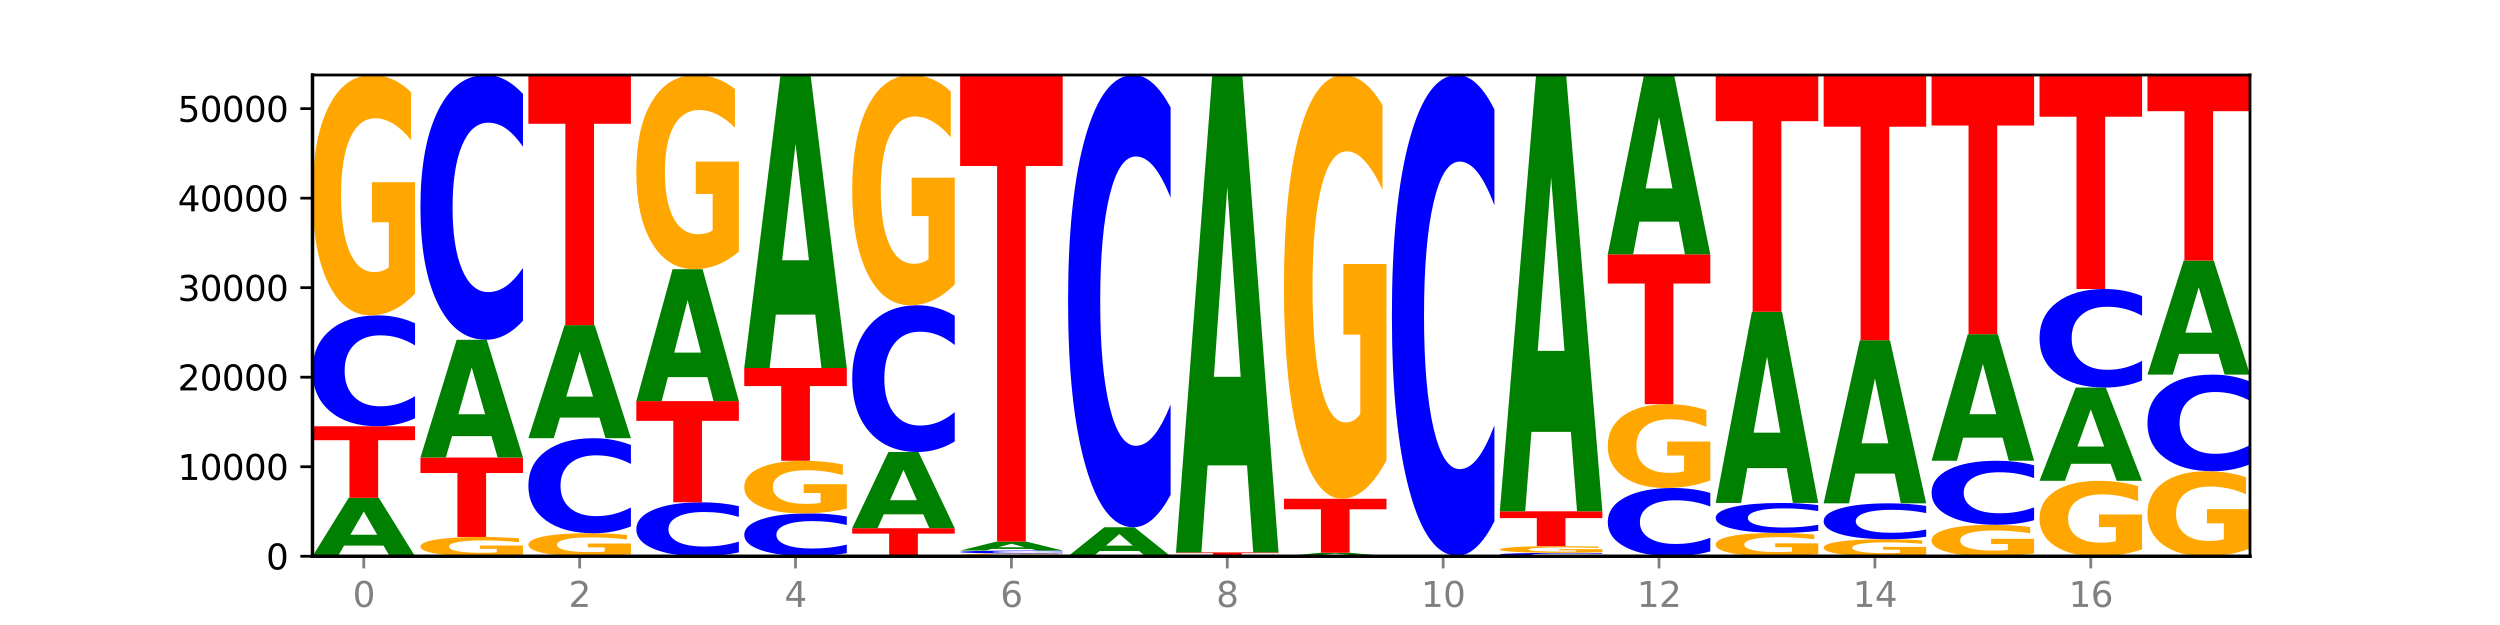 <?xml version="1.0" encoding="utf-8" standalone="no"?>
<!DOCTYPE svg PUBLIC "-//W3C//DTD SVG 1.1//EN"
  "http://www.w3.org/Graphics/SVG/1.1/DTD/svg11.dtd">
<svg xmlns:xlink="http://www.w3.org/1999/xlink" width="720pt" height="180pt" viewBox="0 0 720 180" xmlns="http://www.w3.org/2000/svg" version="1.1">
 <defs>
  <style type="text/css">*{stroke-linejoin: round; stroke-linecap: butt}</style>
 </defs>
 <g id="figure_1">
  <g id="patch_1">
   <path d="M 0 180 
L 720 180 
L 720 0 
L 0 0 
z
" style="fill: #ffffff"/>
  </g>
  <g id="axes_1">
   <g id="patch_2">
    <path d="M 90 160.2 
L 648 160.2 
L 648 21.6 
L 90 21.6 
z
" style="fill: #ffffff"/>
   </g>
   <g id="line2d_1">
    <path d="M 90 160.2 
L 648 160.2 
" clip-path="url(#p1cf3cbfaac)" style="fill: none; stroke: #000000; stroke-width: 0.5; stroke-linecap: square"/>
   </g>
   <g id="patch_3">
    <path d="M 110.457 157.133 
L 99.099 157.133 
L 97.306 160.2 
L 90 160.2 
L 100.434 143.362 
L 109.098 143.362 
L 119.532 160.2 
L 112.232 160.2 
L 110.457 157.133 
z
M 100.911 154.007 
L 108.627 154.007 
L 104.775 147.31 
L 100.911 154.007 
z
" clip-path="url(#p1cf3cbfaac)" style="fill: #008000"/>
   </g>
   <g id="patch_4">
    <path d="M 90 122.764 
L 119.532 122.764 
L 119.532 126.781 
L 108.907 126.781 
L 108.907 143.362 
L 100.645 143.362 
L 100.645 126.781 
L 90 126.781 
L 90 122.764 
z
" clip-path="url(#p1cf3cbfaac)" style="fill: #ff0000"/>
   </g>
   <g id="patch_5">
    <path d="M 119.532 120.475 
Q 117.062 121.61 114.391 122.184 
Q 111.719 122.764 108.81 122.764 
Q 100.134 122.764 95.067 118.462 
Q 90 114.16 90 106.803 
Q 90 99.42 95.067 95.125 
Q 100.134 90.823 108.81 90.823 
Q 111.719 90.823 114.391 91.403 
Q 117.062 91.977 119.532 93.112 
L 119.532 99.479 
Q 117.039 97.975 114.621 97.276 
Q 112.203 96.576 109.532 96.576 
Q 104.74 96.576 101.994 99.301 
Q 99.256 102.02 99.256 106.803 
Q 99.256 111.567 101.994 114.292 
Q 104.74 117.011 109.532 117.011 
Q 112.203 117.011 114.621 116.311 
Q 117.039 115.605 119.532 114.101 
L 119.532 120.475 
z
" clip-path="url(#p1cf3cbfaac)" style="fill: #0000ff"/>
   </g>
   <g id="patch_6">
    <path d="M 119.532 84.56 
Q 116.554 87.691 113.35 89.264 
Q 110.147 90.823 106.732 90.823 
Q 99.014 90.823 94.507 81.5 
Q 90 72.176 90 56.233 
Q 90 40.103 94.587 30.852 
Q 99.18 21.6 107.169 21.6 
Q 110.246 21.6 113.066 22.858 
Q 115.892 24.102 118.394 26.562 
L 118.394 40.361 
Q 115.812 37.2 113.258 35.642 
Q 110.703 34.069 108.135 34.069 
Q 103.383 34.069 100.808 39.817 
Q 98.233 45.551 98.233 56.233 
Q 98.233 66.814 100.715 72.591 
Q 103.197 78.354 107.764 78.354 
Q 109.009 78.354 110.074 78.025 
Q 111.14 77.682 111.987 76.967 
L 111.987 64.012 
L 107.122 64.012 
L 107.122 52.472 
L 119.532 52.472 
L 119.532 84.56 
z
" clip-path="url(#p1cf3cbfaac)" style="fill: #ffa600"/>
   </g>
   <g id="patch_7">
    <path d="M 150.618 159.697 
Q 147.64 159.948 144.437 160.075 
Q 141.233 160.2 137.818 160.2 
Q 130.101 160.2 125.594 159.451 
Q 121.086 158.702 121.086 157.421 
Q 121.086 156.125 125.673 155.382 
Q 130.266 154.639 138.255 154.639 
Q 141.333 154.639 144.152 154.74 
Q 146.978 154.84 149.48 155.037 
L 149.48 156.146 
Q 146.899 155.892 144.344 155.767 
Q 141.789 155.641 139.221 155.641 
Q 134.469 155.641 131.894 156.102 
Q 129.32 156.563 129.32 157.421 
Q 129.32 158.271 131.802 158.735 
Q 134.284 159.198 138.851 159.198 
Q 140.095 159.198 141.16 159.172 
Q 142.226 159.144 143.073 159.087 
L 143.073 158.046 
L 138.209 158.046 
L 138.209 157.119 
L 150.618 157.119 
L 150.618 159.697 
z
" clip-path="url(#p1cf3cbfaac)" style="fill: #ffa600"/>
   </g>
   <g id="patch_8">
    <path d="M 121.086 131.778 
L 150.618 131.778 
L 150.618 136.236 
L 139.994 136.236 
L 139.994 154.639 
L 131.732 154.639 
L 131.732 136.236 
L 121.086 136.236 
L 121.086 131.778 
z
" clip-path="url(#p1cf3cbfaac)" style="fill: #ff0000"/>
   </g>
   <g id="patch_9">
    <path d="M 141.543 125.598 
L 130.186 125.598 
L 128.392 131.778 
L 121.086 131.778 
L 131.52 97.856 
L 140.185 97.856 
L 150.618 131.778 
L 143.318 131.778 
L 141.543 125.598 
z
M 131.997 119.302 
L 139.714 119.302 
L 135.861 105.809 
L 131.997 119.302 
z
" clip-path="url(#p1cf3cbfaac)" style="fill: #008000"/>
   </g>
   <g id="patch_10">
    <path d="M 150.618 92.39 
Q 148.148 95.099 145.477 96.47 
Q 142.806 97.856 139.896 97.856 
Q 131.221 97.856 126.153 87.586 
Q 121.086 77.315 121.086 59.752 
Q 121.086 42.125 126.153 31.87 
Q 131.221 21.6 139.896 21.6 
Q 142.806 21.6 145.477 22.986 
Q 148.148 24.357 150.618 27.066 
L 150.618 42.267 
Q 148.126 38.675 145.708 37.006 
Q 143.289 35.336 140.618 35.336 
Q 135.826 35.336 133.081 41.841 
Q 130.343 48.331 130.343 59.752 
Q 130.343 71.125 133.081 77.63 
Q 135.826 84.12 140.618 84.12 
Q 143.289 84.12 145.708 82.45 
Q 148.126 80.765 150.618 77.173 
L 150.618 92.39 
z
" clip-path="url(#p1cf3cbfaac)" style="fill: #0000ff"/>
   </g>
   <g id="patch_11">
    <path d="M 181.705 159.6 
Q 178.726 159.9 175.523 160.051 
Q 172.32 160.2 168.904 160.2 
Q 161.187 160.2 156.68 159.308 
Q 152.173 158.415 152.173 156.889 
Q 152.173 155.345 156.759 154.46 
Q 161.353 153.574 169.341 153.574 
Q 172.419 153.574 175.238 153.694 
Q 178.065 153.814 180.566 154.049 
L 180.566 155.37 
Q 177.985 155.067 175.43 154.918 
Q 172.876 154.768 170.308 154.768 
Q 165.555 154.768 162.981 155.318 
Q 160.406 155.867 160.406 156.889 
Q 160.406 157.902 162.888 158.455 
Q 165.37 159.006 169.937 159.006 
Q 171.181 159.006 172.247 158.975 
Q 173.312 158.942 174.16 158.874 
L 174.16 157.634 
L 169.295 157.634 
L 169.295 156.529 
L 181.705 156.529 
L 181.705 159.6 
z
" clip-path="url(#p1cf3cbfaac)" style="fill: #ffa600"/>
   </g>
   <g id="patch_12">
    <path d="M 181.705 151.612 
Q 179.234 152.585 176.563 153.076 
Q 173.892 153.574 170.983 153.574 
Q 162.307 153.574 157.24 149.888 
Q 152.173 146.202 152.173 139.899 
Q 152.173 133.572 157.24 129.892 
Q 162.307 126.206 170.983 126.206 
Q 173.892 126.206 176.563 126.704 
Q 179.234 127.195 181.705 128.168 
L 181.705 133.623 
Q 179.212 132.334 176.794 131.735 
Q 174.376 131.136 171.704 131.136 
Q 166.913 131.136 164.167 133.471 
Q 161.429 135.8 161.429 139.899 
Q 161.429 143.98 164.167 146.315 
Q 166.913 148.644 171.704 148.644 
Q 174.376 148.644 176.794 148.045 
Q 179.212 147.44 181.705 146.151 
L 181.705 151.612 
z
" clip-path="url(#p1cf3cbfaac)" style="fill: #0000ff"/>
   </g>
   <g id="patch_13">
    <path d="M 172.63 120.273 
L 161.272 120.273 
L 159.479 126.206 
L 152.173 126.206 
L 162.606 93.638 
L 171.271 93.638 
L 181.705 126.206 
L 174.405 126.206 
L 172.63 120.273 
z
M 163.083 114.229 
L 170.8 114.229 
L 166.948 101.274 
L 163.083 114.229 
z
" clip-path="url(#p1cf3cbfaac)" style="fill: #008000"/>
   </g>
   <g id="patch_14">
    <path d="M 152.173 21.6 
L 181.705 21.6 
L 181.705 35.649 
L 171.08 35.649 
L 171.08 93.638 
L 162.818 93.638 
L 162.818 35.649 
L 152.173 35.649 
L 152.173 21.6 
z
" clip-path="url(#p1cf3cbfaac)" style="fill: #ff0000"/>
   </g>
   <g id="patch_15">
    <path d="M 212.791 159.086 
Q 210.321 159.638 207.65 159.918 
Q 204.978 160.2 202.069 160.2 
Q 193.393 160.2 188.326 158.107 
Q 183.259 156.014 183.259 152.435 
Q 183.259 148.844 188.326 146.754 
Q 193.393 144.661 202.069 144.661 
Q 204.978 144.661 207.65 144.944 
Q 210.321 145.223 212.791 145.775 
L 212.791 148.872 
Q 210.298 148.141 207.88 147.8 
Q 205.462 147.46 202.791 147.46 
Q 197.999 147.46 195.253 148.786 
Q 192.515 150.108 192.515 152.435 
Q 192.515 154.753 195.253 156.079 
Q 197.999 157.401 202.791 157.401 
Q 205.462 157.401 207.88 157.061 
Q 210.298 156.717 212.791 155.985 
L 212.791 159.086 
z
" clip-path="url(#p1cf3cbfaac)" style="fill: #0000ff"/>
   </g>
   <g id="patch_16">
    <path d="M 183.259 115.527 
L 212.791 115.527 
L 212.791 121.209 
L 202.166 121.209 
L 202.166 144.661 
L 193.904 144.661 
L 193.904 121.209 
L 183.259 121.209 
L 183.259 115.527 
z
" clip-path="url(#p1cf3cbfaac)" style="fill: #ff0000"/>
   </g>
   <g id="patch_17">
    <path d="M 203.716 108.606 
L 192.358 108.606 
L 190.565 115.527 
L 183.259 115.527 
L 193.693 77.535 
L 202.357 77.535 
L 212.791 115.527 
L 205.491 115.527 
L 203.716 108.606 
z
M 194.17 101.555 
L 201.886 101.555 
L 198.034 86.442 
L 194.17 101.555 
z
" clip-path="url(#p1cf3cbfaac)" style="fill: #008000"/>
   </g>
   <g id="patch_18">
    <path d="M 212.791 72.474 
Q 209.813 75.004 206.609 76.275 
Q 203.406 77.535 199.991 77.535 
Q 192.274 77.535 187.766 70.001 
Q 183.259 62.468 183.259 49.585 
Q 183.259 36.551 187.846 29.076 
Q 192.439 21.6 200.428 21.6 
Q 203.505 21.6 206.325 22.617 
Q 209.151 23.622 211.653 25.609 
L 211.653 36.759 
Q 209.071 34.206 206.517 32.946 
Q 203.962 31.675 201.394 31.675 
Q 196.642 31.675 194.067 36.32 
Q 191.493 40.953 191.493 49.585 
Q 191.493 58.135 193.975 62.803 
Q 196.456 67.459 201.023 67.459 
Q 202.268 67.459 203.333 67.193 
Q 204.399 66.916 205.246 66.338 
L 205.246 55.87 
L 200.381 55.87 
L 200.381 46.546 
L 212.791 46.546 
L 212.791 72.474 
z
" clip-path="url(#p1cf3cbfaac)" style="fill: #ffa600"/>
   </g>
   <g id="patch_19">
    <path d="M 243.877 159.315 
Q 241.407 159.754 238.736 159.976 
Q 236.065 160.2 233.155 160.2 
Q 224.48 160.2 219.413 158.537 
Q 214.345 156.874 214.345 154.03 
Q 214.345 151.176 219.413 149.516 
Q 224.48 147.853 233.155 147.853 
Q 236.065 147.853 238.736 148.077 
Q 241.407 148.299 243.877 148.738 
L 243.877 151.199 
Q 241.385 150.618 238.967 150.347 
Q 236.548 150.077 233.877 150.077 
Q 229.085 150.077 226.34 151.13 
Q 223.602 152.181 223.602 154.03 
Q 223.602 155.872 226.34 156.925 
Q 229.085 157.976 233.877 157.976 
Q 236.548 157.976 238.967 157.706 
Q 241.385 157.433 243.877 156.851 
L 243.877 159.315 
z
" clip-path="url(#p1cf3cbfaac)" style="fill: #0000ff"/>
   </g>
   <g id="patch_20">
    <path d="M 243.877 146.482 
Q 240.899 147.167 237.696 147.512 
Q 234.492 147.853 231.077 147.853 
Q 223.36 147.853 218.853 145.812 
Q 214.345 143.771 214.345 140.281 
Q 214.345 136.751 218.932 134.726 
Q 223.525 132.701 231.514 132.701 
Q 234.592 132.701 237.411 132.976 
Q 240.237 133.248 242.739 133.787 
L 242.739 136.807 
Q 240.158 136.115 237.603 135.774 
Q 235.048 135.43 232.48 135.43 
Q 227.728 135.43 225.154 136.688 
Q 222.579 137.943 222.579 140.281 
Q 222.579 142.598 225.061 143.862 
Q 227.543 145.124 232.11 145.124 
Q 233.354 145.124 234.42 145.052 
Q 235.485 144.976 236.332 144.82 
L 236.332 141.984 
L 231.468 141.984 
L 231.468 139.458 
L 243.877 139.458 
L 243.877 146.482 
z
" clip-path="url(#p1cf3cbfaac)" style="fill: #ffa600"/>
   </g>
   <g id="patch_21">
    <path d="M 214.345 105.98 
L 243.877 105.98 
L 243.877 111.191 
L 233.253 111.191 
L 233.253 132.701 
L 224.991 132.701 
L 224.991 111.191 
L 214.345 111.191 
L 214.345 105.98 
z
" clip-path="url(#p1cf3cbfaac)" style="fill: #ff0000"/>
   </g>
   <g id="patch_22">
    <path d="M 234.802 90.609 
L 223.445 90.609 
L 221.651 105.98 
L 214.345 105.98 
L 224.779 21.6 
L 233.444 21.6 
L 243.877 105.98 
L 236.577 105.98 
L 234.802 90.609 
z
M 225.256 74.948 
L 232.973 74.948 
L 229.12 41.384 
L 225.256 74.948 
z
" clip-path="url(#p1cf3cbfaac)" style="fill: #008000"/>
   </g>
   <g id="patch_23">
    <path d="M 245.432 152.125 
L 274.964 152.125 
L 274.964 153.7 
L 264.339 153.7 
L 264.339 160.2 
L 256.077 160.2 
L 256.077 153.7 
L 245.432 153.7 
L 245.432 152.125 
z
" clip-path="url(#p1cf3cbfaac)" style="fill: #ff0000"/>
   </g>
   <g id="patch_24">
    <path d="M 265.889 148.127 
L 254.531 148.127 
L 252.738 152.125 
L 245.432 152.125 
L 255.865 130.177 
L 264.53 130.177 
L 274.964 152.125 
L 267.664 152.125 
L 265.889 148.127 
z
M 256.342 144.053 
L 264.059 144.053 
L 260.207 135.323 
L 256.342 144.053 
z
" clip-path="url(#p1cf3cbfaac)" style="fill: #008000"/>
   </g>
   <g id="patch_25">
    <path d="M 274.964 127.147 
Q 272.493 128.649 269.822 129.408 
Q 267.151 130.177 264.242 130.177 
Q 255.566 130.177 250.499 124.485 
Q 245.432 118.793 245.432 109.06 
Q 245.432 99.292 250.499 93.609 
Q 255.566 87.917 264.242 87.917 
Q 267.151 87.917 269.822 88.685 
Q 272.493 89.445 274.964 90.946 
L 274.964 99.37 
Q 272.471 97.38 270.053 96.454 
Q 267.635 95.529 264.964 95.529 
Q 260.172 95.529 257.426 99.134 
Q 254.688 102.731 254.688 109.06 
Q 254.688 115.363 257.426 118.968 
Q 260.172 122.564 264.964 122.564 
Q 267.635 122.564 270.053 121.639 
Q 272.471 120.705 274.964 118.715 
L 274.964 127.147 
z
" clip-path="url(#p1cf3cbfaac)" style="fill: #0000ff"/>
   </g>
   <g id="patch_26">
    <path d="M 274.964 81.917 
Q 271.985 84.917 268.782 86.424 
Q 265.579 87.917 262.163 87.917 
Q 254.446 87.917 249.939 78.985 
Q 245.432 70.053 245.432 54.779 
Q 245.432 39.327 250.018 30.463 
Q 254.612 21.6 262.6 21.6 
Q 265.678 21.6 268.497 22.806 
Q 271.324 23.997 273.825 26.354 
L 273.825 39.573 
Q 271.244 36.546 268.689 35.052 
Q 266.135 33.546 263.567 33.546 
Q 258.814 33.546 256.24 39.053 
Q 253.665 44.546 253.665 54.779 
Q 253.665 64.916 256.147 70.451 
Q 258.629 75.971 263.196 75.971 
Q 264.44 75.971 265.506 75.656 
Q 266.571 75.328 267.419 74.643 
L 267.419 62.231 
L 262.554 62.231 
L 262.554 51.176 
L 274.964 51.176 
L 274.964 81.917 
z
" clip-path="url(#p1cf3cbfaac)" style="fill: #ffa600"/>
   </g>
   <g id="patch_27">
    <path d="M 306.05 160.127 
Q 303.072 160.163 299.868 160.182 
Q 296.665 160.2 293.25 160.2 
Q 285.533 160.2 281.025 160.091 
Q 276.518 159.983 276.518 159.797 
Q 276.518 159.609 281.105 159.501 
Q 285.698 159.393 293.687 159.393 
Q 296.764 159.393 299.584 159.408 
Q 302.41 159.422 304.912 159.451 
L 304.912 159.612 
Q 302.331 159.575 299.776 159.557 
Q 297.221 159.538 294.653 159.538 
Q 289.901 159.538 287.326 159.605 
Q 284.752 159.672 284.752 159.797 
Q 284.752 159.92 287.234 159.987 
Q 289.716 160.055 294.282 160.055 
Q 295.527 160.055 296.592 160.051 
Q 297.658 160.047 298.505 160.038 
L 298.505 159.887 
L 293.64 159.887 
L 293.64 159.753 
L 306.05 159.753 
L 306.05 160.127 
z
" clip-path="url(#p1cf3cbfaac)" style="fill: #ffa600"/>
   </g>
   <g id="patch_28">
    <path d="M 306.05 159.334 
Q 303.58 159.363 300.909 159.378 
Q 298.237 159.393 295.328 159.393 
Q 286.652 159.393 281.585 159.281 
Q 276.518 159.169 276.518 158.978 
Q 276.518 158.786 281.585 158.675 
Q 286.652 158.563 295.328 158.563 
Q 298.237 158.563 300.909 158.578 
Q 303.58 158.593 306.05 158.622 
L 306.05 158.788 
Q 303.558 158.749 301.139 158.731 
Q 298.721 158.712 296.05 158.712 
Q 291.258 158.712 288.512 158.783 
Q 285.774 158.854 285.774 158.978 
Q 285.774 159.102 288.512 159.173 
Q 291.258 159.243 296.05 159.243 
Q 298.721 159.243 301.139 159.225 
Q 303.558 159.207 306.05 159.168 
L 306.05 159.334 
z
" clip-path="url(#p1cf3cbfaac)" style="fill: #0000ff"/>
   </g>
   <g id="patch_29">
    <path d="M 296.975 158.094 
L 285.617 158.094 
L 283.824 158.563 
L 276.518 158.563 
L 286.952 155.99 
L 295.616 155.99 
L 306.05 158.563 
L 298.75 158.563 
L 296.975 158.094 
z
M 287.429 157.617 
L 295.145 157.617 
L 291.293 156.593 
L 287.429 157.617 
z
" clip-path="url(#p1cf3cbfaac)" style="fill: #008000"/>
   </g>
   <g id="patch_30">
    <path d="M 276.518 21.6 
L 306.05 21.6 
L 306.05 47.81 
L 295.425 47.81 
L 295.425 155.99 
L 287.163 155.99 
L 287.163 47.81 
L 276.518 47.81 
L 276.518 21.6 
z
" clip-path="url(#p1cf3cbfaac)" style="fill: #ff0000"/>
   </g>
   <g id="patch_31">
    <path d="M 328.061 158.679 
L 316.704 158.679 
L 314.91 160.2 
L 307.604 160.2 
L 318.038 151.852 
L 326.703 151.852 
L 337.136 160.2 
L 329.837 160.2 
L 328.061 158.679 
z
M 318.515 157.13 
L 326.232 157.13 
L 322.38 153.809 
L 318.515 157.13 
z
" clip-path="url(#p1cf3cbfaac)" style="fill: #008000"/>
   </g>
   <g id="patch_32">
    <path d="M 337.136 142.515 
Q 334.666 147.143 331.995 149.484 
Q 329.324 151.852 326.414 151.852 
Q 317.739 151.852 312.672 134.309 
Q 307.604 116.766 307.604 86.766 
Q 307.604 56.658 312.672 39.143 
Q 317.739 21.6 326.414 21.6 
Q 329.324 21.6 331.995 23.968 
Q 334.666 26.309 337.136 30.936 
L 337.136 56.901 
Q 334.644 50.766 332.226 47.914 
Q 329.807 45.062 327.136 45.062 
Q 322.344 45.062 319.599 56.174 
Q 316.861 67.259 316.861 86.766 
Q 316.861 106.192 319.599 117.304 
Q 322.344 128.39 327.136 128.39 
Q 329.807 128.39 332.226 125.538 
Q 334.644 122.659 337.136 116.524 
L 337.136 142.515 
z
" clip-path="url(#p1cf3cbfaac)" style="fill: #0000ff"/>
   </g>
   <g id="patch_33">
    <path d="M 338.691 159.089 
L 368.223 159.089 
L 368.223 159.306 
L 357.598 159.306 
L 357.598 160.2 
L 349.336 160.2 
L 349.336 159.306 
L 338.691 159.306 
L 338.691 159.089 
z
" clip-path="url(#p1cf3cbfaac)" style="fill: #ff0000"/>
   </g>
   <g id="patch_34">
    <path d="M 359.148 134.043 
L 347.79 134.043 
L 345.997 159.089 
L 338.691 159.089 
L 349.125 21.6 
L 357.789 21.6 
L 368.223 159.089 
L 360.923 159.089 
L 359.148 134.043 
z
M 349.602 108.525 
L 357.318 108.525 
L 353.466 53.836 
L 349.602 108.525 
z
" clip-path="url(#p1cf3cbfaac)" style="fill: #008000"/>
   </g>
   <g id="patch_35">
    <path d="M 390.234 160.018 
L 378.876 160.018 
L 377.083 160.2 
L 369.777 160.2 
L 380.211 159.202 
L 388.875 159.202 
L 399.309 160.2 
L 392.009 160.2 
L 390.234 160.018 
z
M 380.688 159.833 
L 388.404 159.833 
L 384.552 159.436 
L 380.688 159.833 
z
" clip-path="url(#p1cf3cbfaac)" style="fill: #008000"/>
   </g>
   <g id="patch_36">
    <path d="M 369.777 143.645 
L 399.309 143.645 
L 399.309 146.679 
L 388.685 146.679 
L 388.685 159.202 
L 380.422 159.202 
L 380.422 146.679 
L 369.777 146.679 
L 369.777 143.645 
z
" clip-path="url(#p1cf3cbfaac)" style="fill: #ff0000"/>
   </g>
   <g id="patch_37">
    <path d="M 399.309 132.603 
Q 396.331 138.124 393.127 140.897 
Q 389.924 143.645 386.509 143.645 
Q 378.792 143.645 374.284 127.208 
Q 369.777 110.77 369.777 82.66 
Q 369.777 54.223 374.364 37.911 
Q 378.957 21.6 386.946 21.6 
Q 390.023 21.6 392.843 23.819 
Q 395.669 26.012 398.171 30.348 
L 398.171 54.677 
Q 395.59 49.105 393.035 46.357 
Q 390.48 43.584 387.912 43.584 
Q 383.16 43.584 380.585 53.718 
Q 378.011 63.828 378.011 82.66 
Q 378.011 101.316 380.493 111.502 
Q 382.975 121.661 387.541 121.661 
Q 388.786 121.661 389.851 121.082 
Q 390.917 120.477 391.764 119.216 
L 391.764 96.375 
L 386.899 96.375 
L 386.899 76.03 
L 399.309 76.03 
L 399.309 132.603 
z
" clip-path="url(#p1cf3cbfaac)" style="fill: #ffa600"/>
   </g>
   <g id="patch_38">
    <path d="M 400.864 160.053 
L 430.396 160.053 
L 430.396 160.082 
L 419.771 160.082 
L 419.771 160.2 
L 411.509 160.2 
L 411.509 160.082 
L 400.864 160.082 
L 400.864 160.053 
z
" clip-path="url(#p1cf3cbfaac)" style="fill: #ff0000"/>
   </g>
   <g id="patch_39">
    <path d="M 430.396 150.129 
Q 427.925 155.048 425.254 157.536 
Q 422.583 160.053 419.674 160.053 
Q 410.998 160.053 405.931 141.406 
Q 400.864 122.759 400.864 90.869 
Q 400.864 58.866 405.931 40.247 
Q 410.998 21.6 419.674 21.6 
Q 422.583 21.6 425.254 24.117 
Q 427.925 26.605 430.396 31.524 
L 430.396 59.123 
Q 427.903 52.602 425.485 49.571 
Q 423.066 46.539 420.395 46.539 
Q 415.603 46.539 412.858 58.351 
Q 410.12 70.134 410.12 90.869 
Q 410.12 111.519 412.858 123.331 
Q 415.603 135.114 420.395 135.114 
Q 423.066 135.114 425.485 132.082 
Q 427.903 129.022 430.396 122.501 
L 430.396 150.129 
z
" clip-path="url(#p1cf3cbfaac)" style="fill: #0000ff"/>
   </g>
   <g id="patch_40">
    <path d="M 461.482 160.13 
Q 459.012 160.164 456.34 160.182 
Q 453.669 160.2 450.76 160.2 
Q 442.084 160.2 437.017 160.068 
Q 431.95 159.935 431.95 159.709 
Q 431.95 159.482 437.017 159.35 
Q 442.084 159.218 450.76 159.218 
Q 453.669 159.218 456.34 159.236 
Q 459.012 159.253 461.482 159.288 
L 461.482 159.484 
Q 458.989 159.438 456.571 159.416 
Q 454.153 159.395 451.482 159.395 
Q 446.69 159.395 443.944 159.478 
Q 441.206 159.562 441.206 159.709 
Q 441.206 159.856 443.944 159.939 
Q 446.69 160.023 451.482 160.023 
Q 454.153 160.023 456.571 160.002 
Q 458.989 159.98 461.482 159.934 
L 461.482 160.13 
z
" clip-path="url(#p1cf3cbfaac)" style="fill: #0000ff"/>
   </g>
   <g id="patch_41">
    <path d="M 461.482 159.044 
Q 458.504 159.131 455.3 159.174 
Q 452.097 159.218 448.682 159.218 
Q 440.964 159.218 436.457 158.959 
Q 431.95 158.7 431.95 158.257 
Q 431.95 157.808 436.537 157.551 
Q 441.13 157.294 449.118 157.294 
Q 452.196 157.294 455.016 157.329 
Q 457.842 157.364 460.344 157.432 
L 460.344 157.816 
Q 457.762 157.728 455.207 157.684 
Q 452.653 157.641 450.085 157.641 
Q 445.333 157.641 442.758 157.801 
Q 440.183 157.96 440.183 158.257 
Q 440.183 158.551 442.665 158.711 
Q 445.147 158.871 449.714 158.871 
Q 450.958 158.871 452.024 158.862 
Q 453.09 158.853 453.937 158.833 
L 453.937 158.473 
L 449.072 158.473 
L 449.072 158.152 
L 461.482 158.152 
L 461.482 159.044 
z
" clip-path="url(#p1cf3cbfaac)" style="fill: #ffa600"/>
   </g>
   <g id="patch_42">
    <path d="M 431.95 147.262 
L 461.482 147.262 
L 461.482 149.219 
L 450.857 149.219 
L 450.857 157.294 
L 442.595 157.294 
L 442.595 149.219 
L 431.95 149.219 
L 431.95 147.262 
z
" clip-path="url(#p1cf3cbfaac)" style="fill: #ff0000"/>
   </g>
   <g id="patch_43">
    <path d="M 452.407 124.371 
L 441.049 124.371 
L 439.256 147.262 
L 431.95 147.262 
L 442.384 21.6 
L 451.048 21.6 
L 461.482 147.262 
L 454.182 147.262 
L 452.407 124.371 
z
M 442.861 101.048 
L 450.577 101.048 
L 446.725 51.063 
L 442.861 101.048 
z
" clip-path="url(#p1cf3cbfaac)" style="fill: #008000"/>
   </g>
   <g id="patch_44">
    <path d="M 492.568 158.791 
Q 490.098 159.489 487.427 159.843 
Q 484.756 160.2 481.846 160.2 
Q 473.17 160.2 468.103 157.553 
Q 463.036 154.905 463.036 150.378 
Q 463.036 145.834 468.103 143.191 
Q 473.17 140.544 481.846 140.544 
Q 484.756 140.544 487.427 140.901 
Q 490.098 141.254 492.568 141.953 
L 492.568 145.871 
Q 490.076 144.945 487.657 144.515 
Q 485.239 144.084 482.568 144.084 
Q 477.776 144.084 475.031 145.761 
Q 472.292 147.434 472.292 150.378 
Q 472.292 153.31 475.031 154.986 
Q 477.776 156.659 482.568 156.659 
Q 485.239 156.659 487.657 156.229 
Q 490.076 155.794 492.568 154.869 
L 492.568 158.791 
z
" clip-path="url(#p1cf3cbfaac)" style="fill: #0000ff"/>
   </g>
   <g id="patch_45">
    <path d="M 492.568 138.359 
Q 489.59 139.451 486.387 140 
Q 483.183 140.544 479.768 140.544 
Q 472.051 140.544 467.543 137.292 
Q 463.036 134.04 463.036 128.48 
Q 463.036 122.854 467.623 119.628 
Q 472.216 116.401 480.205 116.401 
Q 483.282 116.401 486.102 116.84 
Q 488.928 117.274 491.43 118.132 
L 491.43 122.944 
Q 488.849 121.842 486.294 121.298 
Q 483.739 120.75 481.171 120.75 
Q 476.419 120.75 473.844 122.755 
Q 471.27 124.755 471.27 128.48 
Q 471.27 132.17 473.752 134.185 
Q 476.234 136.195 480.8 136.195 
Q 482.045 136.195 483.11 136.08 
Q 484.176 135.961 485.023 135.711 
L 485.023 131.193 
L 480.158 131.193 
L 480.158 127.168 
L 492.568 127.168 
L 492.568 138.359 
z
" clip-path="url(#p1cf3cbfaac)" style="fill: #ffa600"/>
   </g>
   <g id="patch_46">
    <path d="M 463.036 73.247 
L 492.568 73.247 
L 492.568 81.663 
L 481.944 81.663 
L 481.944 116.401 
L 473.681 116.401 
L 473.681 81.663 
L 463.036 81.663 
L 463.036 73.247 
z
" clip-path="url(#p1cf3cbfaac)" style="fill: #ff0000"/>
   </g>
   <g id="patch_47">
    <path d="M 483.493 63.838 
L 472.136 63.838 
L 470.342 73.247 
L 463.036 73.247 
L 473.47 21.6 
L 482.135 21.6 
L 492.568 73.247 
L 485.268 73.247 
L 483.493 63.838 
z
M 473.947 54.253 
L 481.664 54.253 
L 477.811 33.709 
L 473.947 54.253 
z
" clip-path="url(#p1cf3cbfaac)" style="fill: #008000"/>
   </g>
   <g id="patch_48">
    <path d="M 523.655 159.593 
Q 520.676 159.896 517.473 160.049 
Q 514.269 160.2 510.854 160.2 
Q 503.137 160.2 498.63 159.296 
Q 494.123 158.392 494.123 156.847 
Q 494.123 155.283 498.709 154.386 
Q 503.303 153.489 511.291 153.489 
Q 514.369 153.489 517.188 153.611 
Q 520.014 153.731 522.516 153.97 
L 522.516 155.308 
Q 519.935 155.001 517.38 154.85 
Q 514.825 154.698 512.257 154.698 
Q 507.505 154.698 504.931 155.255 
Q 502.356 155.811 502.356 156.847 
Q 502.356 157.872 504.838 158.432 
Q 507.32 158.991 511.887 158.991 
Q 513.131 158.991 514.197 158.959 
Q 515.262 158.926 516.109 158.857 
L 516.109 157.601 
L 511.245 157.601 
L 511.245 156.482 
L 523.655 156.482 
L 523.655 159.593 
z
" clip-path="url(#p1cf3cbfaac)" style="fill: #ffa600"/>
   </g>
   <g id="patch_49">
    <path d="M 523.655 152.87 
Q 521.184 153.177 518.513 153.332 
Q 515.842 153.489 512.933 153.489 
Q 504.257 153.489 499.19 152.326 
Q 494.123 151.163 494.123 149.174 
Q 494.123 147.178 499.19 146.017 
Q 504.257 144.854 512.933 144.854 
Q 515.842 144.854 518.513 145.011 
Q 521.184 145.167 523.655 145.473 
L 523.655 147.195 
Q 521.162 146.788 518.744 146.599 
Q 516.326 146.41 513.654 146.41 
Q 508.863 146.41 506.117 147.146 
Q 503.379 147.881 503.379 149.174 
Q 503.379 150.462 506.117 151.199 
Q 508.863 151.934 513.654 151.934 
Q 516.326 151.934 518.744 151.745 
Q 521.162 151.554 523.655 151.147 
L 523.655 152.87 
z
" clip-path="url(#p1cf3cbfaac)" style="fill: #0000ff"/>
   </g>
   <g id="patch_50">
    <path d="M 514.579 134.823 
L 503.222 134.823 
L 501.429 144.854 
L 494.123 144.854 
L 504.556 89.789 
L 513.221 89.789 
L 523.655 144.854 
L 516.355 144.854 
L 514.579 134.823 
z
M 505.033 124.603 
L 512.75 124.603 
L 508.898 102.7 
L 505.033 124.603 
z
" clip-path="url(#p1cf3cbfaac)" style="fill: #008000"/>
   </g>
   <g id="patch_51">
    <path d="M 494.123 21.6 
L 523.655 21.6 
L 523.655 34.899 
L 513.03 34.899 
L 513.03 89.789 
L 504.768 89.789 
L 504.768 34.899 
L 494.123 34.899 
L 494.123 21.6 
z
" clip-path="url(#p1cf3cbfaac)" style="fill: #ff0000"/>
   </g>
   <g id="patch_52">
    <path d="M 554.741 159.757 
Q 551.763 159.979 548.559 160.09 
Q 545.356 160.2 541.941 160.2 
Q 534.223 160.2 529.716 159.541 
Q 525.209 158.882 525.209 157.755 
Q 525.209 156.615 529.796 155.961 
Q 534.389 155.307 542.377 155.307 
Q 545.455 155.307 548.275 155.395 
Q 551.101 155.483 553.603 155.657 
L 553.603 156.633 
Q 551.021 156.409 548.467 156.299 
Q 545.912 156.188 543.344 156.188 
Q 538.592 156.188 536.017 156.594 
Q 533.442 157 533.442 157.755 
Q 533.442 158.503 535.924 158.911 
Q 538.406 159.319 542.973 159.319 
Q 544.217 159.319 545.283 159.295 
Q 546.349 159.271 547.196 159.22 
L 547.196 158.305 
L 542.331 158.305 
L 542.331 157.489 
L 554.741 157.489 
L 554.741 159.757 
z
" clip-path="url(#p1cf3cbfaac)" style="fill: #ffa600"/>
   </g>
   <g id="patch_53">
    <path d="M 554.741 154.565 
Q 552.271 154.932 549.599 155.118 
Q 546.928 155.307 544.019 155.307 
Q 535.343 155.307 530.276 153.913 
Q 525.209 152.519 525.209 150.135 
Q 525.209 147.743 530.276 146.351 
Q 535.343 144.958 544.019 144.958 
Q 546.928 144.958 549.599 145.146 
Q 552.271 145.332 554.741 145.699 
L 554.741 147.762 
Q 552.248 147.275 549.83 147.048 
Q 547.412 146.822 544.741 146.822 
Q 539.949 146.822 537.203 147.705 
Q 534.465 148.585 534.465 150.135 
Q 534.465 151.679 537.203 152.562 
Q 539.949 153.442 544.741 153.442 
Q 547.412 153.442 549.83 153.216 
Q 552.248 152.987 554.741 152.5 
L 554.741 154.565 
z
" clip-path="url(#p1cf3cbfaac)" style="fill: #0000ff"/>
   </g>
   <g id="patch_54">
    <path d="M 545.666 136.401 
L 534.308 136.401 
L 532.515 144.958 
L 525.209 144.958 
L 535.643 97.985 
L 544.307 97.985 
L 554.741 144.958 
L 547.441 144.958 
L 545.666 136.401 
z
M 536.12 127.683 
L 543.836 127.683 
L 539.984 108.998 
L 536.12 127.683 
z
" clip-path="url(#p1cf3cbfaac)" style="fill: #008000"/>
   </g>
   <g id="patch_55">
    <path d="M 525.209 21.6 
L 554.741 21.6 
L 554.741 36.497 
L 544.116 36.497 
L 544.116 97.985 
L 535.854 97.985 
L 535.854 36.497 
L 525.209 36.497 
L 525.209 21.6 
z
" clip-path="url(#p1cf3cbfaac)" style="fill: #ff0000"/>
   </g>
   <g id="patch_56">
    <path d="M 585.827 159.381 
Q 582.849 159.79 579.646 159.996 
Q 576.442 160.2 573.027 160.2 
Q 565.31 160.2 560.803 158.98 
Q 556.295 157.761 556.295 155.675 
Q 556.295 153.566 560.882 152.355 
Q 565.475 151.145 573.464 151.145 
Q 576.541 151.145 579.361 151.31 
Q 582.187 151.473 584.689 151.794 
L 584.689 153.599 
Q 582.108 153.186 579.553 152.982 
Q 576.998 152.776 574.43 152.776 
Q 569.678 152.776 567.103 153.528 
Q 564.529 154.278 564.529 155.675 
Q 564.529 157.06 567.011 157.815 
Q 569.493 158.569 574.059 158.569 
Q 575.304 158.569 576.369 158.526 
Q 577.435 158.481 578.282 158.388 
L 578.282 156.693 
L 573.417 156.693 
L 573.417 155.184 
L 585.827 155.184 
L 585.827 159.381 
z
" clip-path="url(#p1cf3cbfaac)" style="fill: #ffa600"/>
   </g>
   <g id="patch_57">
    <path d="M 585.827 149.823 
Q 583.357 150.478 580.686 150.81 
Q 578.015 151.145 575.105 151.145 
Q 566.429 151.145 561.362 148.66 
Q 556.295 146.175 556.295 141.925 
Q 556.295 137.66 561.362 135.178 
Q 566.429 132.693 575.105 132.693 
Q 578.015 132.693 580.686 133.028 
Q 583.357 133.36 585.827 134.016 
L 585.827 137.694 
Q 583.335 136.825 580.916 136.421 
Q 578.498 136.017 575.827 136.017 
Q 571.035 136.017 568.29 137.591 
Q 565.551 139.161 565.551 141.925 
Q 565.551 144.677 568.29 146.251 
Q 571.035 147.822 575.827 147.822 
Q 578.498 147.822 580.916 147.417 
Q 583.335 147.01 585.827 146.141 
L 585.827 149.823 
z
" clip-path="url(#p1cf3cbfaac)" style="fill: #0000ff"/>
   </g>
   <g id="patch_58">
    <path d="M 576.752 126.053 
L 565.395 126.053 
L 563.601 132.693 
L 556.295 132.693 
L 566.729 96.245 
L 575.394 96.245 
L 585.827 132.693 
L 578.527 132.693 
L 576.752 126.053 
z
M 567.206 119.288 
L 574.923 119.288 
L 571.07 104.79 
L 567.206 119.288 
z
" clip-path="url(#p1cf3cbfaac)" style="fill: #008000"/>
   </g>
   <g id="patch_59">
    <path d="M 556.295 21.6 
L 585.827 21.6 
L 585.827 36.158 
L 575.203 36.158 
L 575.203 96.245 
L 566.941 96.245 
L 566.941 36.158 
L 556.295 36.158 
L 556.295 21.6 
z
" clip-path="url(#p1cf3cbfaac)" style="fill: #ff0000"/>
   </g>
   <g id="patch_60">
    <path d="M 616.914 158.234 
Q 613.935 159.217 610.732 159.711 
Q 607.529 160.2 604.113 160.2 
Q 596.396 160.2 591.889 157.274 
Q 587.382 154.348 587.382 149.345 
Q 587.382 144.283 591.968 141.379 
Q 596.562 138.476 604.55 138.476 
Q 607.628 138.476 610.447 138.871 
Q 613.273 139.261 615.775 140.033 
L 615.775 144.364 
Q 613.194 143.372 610.639 142.883 
Q 608.084 142.389 605.516 142.389 
Q 600.764 142.389 598.19 144.193 
Q 595.615 145.993 595.615 149.345 
Q 595.615 152.665 598.097 154.478 
Q 600.579 156.287 605.146 156.287 
Q 606.39 156.287 607.456 156.184 
Q 608.521 156.076 609.368 155.852 
L 609.368 151.786 
L 604.504 151.786 
L 604.504 148.164 
L 616.914 148.164 
L 616.914 158.234 
z
" clip-path="url(#p1cf3cbfaac)" style="fill: #ffa600"/>
   </g>
   <g id="patch_61">
    <path d="M 607.838 133.583 
L 596.481 133.583 
L 594.688 138.476 
L 587.382 138.476 
L 597.815 111.619 
L 606.48 111.619 
L 616.914 138.476 
L 609.614 138.476 
L 607.838 133.583 
z
M 598.292 128.599 
L 606.009 128.599 
L 602.157 117.916 
L 598.292 128.599 
z
" clip-path="url(#p1cf3cbfaac)" style="fill: #008000"/>
   </g>
   <g id="patch_62">
    <path d="M 616.914 109.584 
Q 614.443 110.592 611.772 111.103 
Q 609.101 111.619 606.192 111.619 
Q 597.516 111.619 592.449 107.795 
Q 587.382 103.972 587.382 97.434 
Q 587.382 90.873 592.449 87.056 
Q 597.516 83.232 606.192 83.232 
Q 609.101 83.232 611.772 83.748 
Q 614.443 84.259 616.914 85.267 
L 616.914 90.926 
Q 614.421 89.589 612.003 88.967 
Q 609.585 88.346 606.913 88.346 
Q 602.122 88.346 599.376 90.767 
Q 596.638 93.183 596.638 97.434 
Q 596.638 101.668 599.376 104.09 
Q 602.122 106.505 606.913 106.505 
Q 609.585 106.505 612.003 105.884 
Q 614.421 105.256 616.914 103.92 
L 616.914 109.584 
z
" clip-path="url(#p1cf3cbfaac)" style="fill: #0000ff"/>
   </g>
   <g id="patch_63">
    <path d="M 587.382 21.6 
L 616.914 21.6 
L 616.914 33.62 
L 606.289 33.62 
L 606.289 83.232 
L 598.027 83.232 
L 598.027 33.62 
L 587.382 33.62 
L 587.382 21.6 
z
" clip-path="url(#p1cf3cbfaac)" style="fill: #ff0000"/>
   </g>
   <g id="patch_64">
    <path d="M 648 157.984 
Q 645.022 159.092 641.818 159.649 
Q 638.615 160.2 635.2 160.2 
Q 627.482 160.2 622.975 156.902 
Q 618.468 153.604 618.468 147.964 
Q 618.468 142.258 623.055 138.985 
Q 627.648 135.712 635.637 135.712 
Q 638.714 135.712 641.534 136.157 
Q 644.36 136.597 646.862 137.467 
L 646.862 142.349 
Q 644.28 141.231 641.726 140.679 
Q 639.171 140.123 636.603 140.123 
Q 631.851 140.123 629.276 142.157 
Q 626.701 144.185 626.701 147.964 
Q 626.701 151.707 629.183 153.75 
Q 631.665 155.789 636.232 155.789 
Q 637.476 155.789 638.542 155.673 
Q 639.608 155.551 640.455 155.298 
L 640.455 150.715 
L 635.59 150.715 
L 635.59 146.633 
L 648 146.633 
L 648 157.984 
z
" clip-path="url(#p1cf3cbfaac)" style="fill: #ffa600"/>
   </g>
   <g id="patch_65">
    <path d="M 648 133.718 
Q 645.53 134.706 642.858 135.206 
Q 640.187 135.712 637.278 135.712 
Q 628.602 135.712 623.535 131.965 
Q 618.468 128.218 618.468 121.81 
Q 618.468 115.379 623.535 111.638 
Q 628.602 107.89 637.278 107.89 
Q 640.187 107.89 642.858 108.396 
Q 645.53 108.896 648 109.885 
L 648 115.431 
Q 645.507 114.12 643.089 113.511 
Q 640.671 112.902 638 112.902 
Q 633.208 112.902 630.462 115.275 
Q 627.724 117.643 627.724 121.81 
Q 627.724 125.959 630.462 128.333 
Q 633.208 130.701 638 130.701 
Q 640.671 130.701 643.089 130.091 
Q 645.507 129.476 648 128.166 
L 648 133.718 
z
" clip-path="url(#p1cf3cbfaac)" style="fill: #0000ff"/>
   </g>
   <g id="patch_66">
    <path d="M 638.925 101.906 
L 627.567 101.906 
L 625.774 107.89 
L 618.468 107.89 
L 628.902 75.041 
L 637.566 75.041 
L 648 107.89 
L 640.7 107.89 
L 638.925 101.906 
z
M 629.379 95.81 
L 637.095 95.81 
L 633.243 82.743 
L 629.379 95.81 
z
" clip-path="url(#p1cf3cbfaac)" style="fill: #008000"/>
   </g>
   <g id="patch_67">
    <path d="M 618.468 21.6 
L 648 21.6 
L 648 32.023 
L 637.375 32.023 
L 637.375 75.041 
L 629.113 75.041 
L 629.113 32.023 
L 618.468 32.023 
L 618.468 21.6 
z
" clip-path="url(#p1cf3cbfaac)" style="fill: #ff0000"/>
   </g>
   <g id="matplotlib.axis_1">
    <g id="xtick_1">
     <g id="line2d_2">
      <defs>
       <path id="m6459266e02" d="M 0 0 
L 0 3.5 
" style="stroke: #808080; stroke-width: 0.8"/>
      </defs>
      <g>
       <use xlink:href="#m6459266e02" x="104.766" y="160.2" style="fill: #808080; stroke: #808080; stroke-width: 0.8"/>
      </g>
     </g>
     <g id="text_1">
      <!-- 0 -->
      <g style="fill: #808080" transform="translate(101.585 174.798) scale(0.1 -0.1)">
       <defs>
        <path id="DejaVuSans-30" d="M 2034 4250 
Q 1547 4250 1301 3770 
Q 1056 3291 1056 2328 
Q 1056 1369 1301 889 
Q 1547 409 2034 409 
Q 2525 409 2770 889 
Q 3016 1369 3016 2328 
Q 3016 3291 2770 3770 
Q 2525 4250 2034 4250 
z
M 2034 4750 
Q 2819 4750 3233 4129 
Q 3647 3509 3647 2328 
Q 3647 1150 3233 529 
Q 2819 -91 2034 -91 
Q 1250 -91 836 529 
Q 422 1150 422 2328 
Q 422 3509 836 4129 
Q 1250 4750 2034 4750 
z
" transform="scale(0.016)"/>
       </defs>
       <use xlink:href="#DejaVuSans-30"/>
      </g>
     </g>
    </g>
    <g id="xtick_2">
     <g id="line2d_3">
      <g>
       <use xlink:href="#m6459266e02" x="166.939" y="160.2" style="fill: #808080; stroke: #808080; stroke-width: 0.8"/>
      </g>
     </g>
     <g id="text_2">
      <!-- 2 -->
      <g style="fill: #808080" transform="translate(163.757 174.798) scale(0.1 -0.1)">
       <defs>
        <path id="DejaVuSans-32" d="M 1228 531 
L 3431 531 
L 3431 0 
L 469 0 
L 469 531 
Q 828 903 1448 1529 
Q 2069 2156 2228 2338 
Q 2531 2678 2651 2914 
Q 2772 3150 2772 3378 
Q 2772 3750 2511 3984 
Q 2250 4219 1831 4219 
Q 1534 4219 1204 4116 
Q 875 4013 500 3803 
L 500 4441 
Q 881 4594 1212 4672 
Q 1544 4750 1819 4750 
Q 2544 4750 2975 4387 
Q 3406 4025 3406 3419 
Q 3406 3131 3298 2873 
Q 3191 2616 2906 2266 
Q 2828 2175 2409 1742 
Q 1991 1309 1228 531 
z
" transform="scale(0.016)"/>
       </defs>
       <use xlink:href="#DejaVuSans-32"/>
      </g>
     </g>
    </g>
    <g id="xtick_3">
     <g id="line2d_4">
      <g>
       <use xlink:href="#m6459266e02" x="229.111" y="160.2" style="fill: #808080; stroke: #808080; stroke-width: 0.8"/>
      </g>
     </g>
     <g id="text_3">
      <!-- 4 -->
      <g style="fill: #808080" transform="translate(225.93 174.798) scale(0.1 -0.1)">
       <defs>
        <path id="DejaVuSans-34" d="M 2419 4116 
L 825 1625 
L 2419 1625 
L 2419 4116 
z
M 2253 4666 
L 3047 4666 
L 3047 1625 
L 3713 1625 
L 3713 1100 
L 3047 1100 
L 3047 0 
L 2419 0 
L 2419 1100 
L 313 1100 
L 313 1709 
L 2253 4666 
z
" transform="scale(0.016)"/>
       </defs>
       <use xlink:href="#DejaVuSans-34"/>
      </g>
     </g>
    </g>
    <g id="xtick_4">
     <g id="line2d_5">
      <g>
       <use xlink:href="#m6459266e02" x="291.284" y="160.2" style="fill: #808080; stroke: #808080; stroke-width: 0.8"/>
      </g>
     </g>
     <g id="text_4">
      <!-- 6 -->
      <g style="fill: #808080" transform="translate(288.103 174.798) scale(0.1 -0.1)">
       <defs>
        <path id="DejaVuSans-36" d="M 2113 2584 
Q 1688 2584 1439 2293 
Q 1191 2003 1191 1497 
Q 1191 994 1439 701 
Q 1688 409 2113 409 
Q 2538 409 2786 701 
Q 3034 994 3034 1497 
Q 3034 2003 2786 2293 
Q 2538 2584 2113 2584 
z
M 3366 4563 
L 3366 3988 
Q 3128 4100 2886 4159 
Q 2644 4219 2406 4219 
Q 1781 4219 1451 3797 
Q 1122 3375 1075 2522 
Q 1259 2794 1537 2939 
Q 1816 3084 2150 3084 
Q 2853 3084 3261 2657 
Q 3669 2231 3669 1497 
Q 3669 778 3244 343 
Q 2819 -91 2113 -91 
Q 1303 -91 875 529 
Q 447 1150 447 2328 
Q 447 3434 972 4092 
Q 1497 4750 2381 4750 
Q 2619 4750 2861 4703 
Q 3103 4656 3366 4563 
z
" transform="scale(0.016)"/>
       </defs>
       <use xlink:href="#DejaVuSans-36"/>
      </g>
     </g>
    </g>
    <g id="xtick_5">
     <g id="line2d_6">
      <g>
       <use xlink:href="#m6459266e02" x="353.457" y="160.2" style="fill: #808080; stroke: #808080; stroke-width: 0.8"/>
      </g>
     </g>
     <g id="text_5">
      <!-- 8 -->
      <g style="fill: #808080" transform="translate(350.276 174.798) scale(0.1 -0.1)">
       <defs>
        <path id="DejaVuSans-38" d="M 2034 2216 
Q 1584 2216 1326 1975 
Q 1069 1734 1069 1313 
Q 1069 891 1326 650 
Q 1584 409 2034 409 
Q 2484 409 2743 651 
Q 3003 894 3003 1313 
Q 3003 1734 2745 1975 
Q 2488 2216 2034 2216 
z
M 1403 2484 
Q 997 2584 770 2862 
Q 544 3141 544 3541 
Q 544 4100 942 4425 
Q 1341 4750 2034 4750 
Q 2731 4750 3128 4425 
Q 3525 4100 3525 3541 
Q 3525 3141 3298 2862 
Q 3072 2584 2669 2484 
Q 3125 2378 3379 2068 
Q 3634 1759 3634 1313 
Q 3634 634 3220 271 
Q 2806 -91 2034 -91 
Q 1263 -91 848 271 
Q 434 634 434 1313 
Q 434 1759 690 2068 
Q 947 2378 1403 2484 
z
M 1172 3481 
Q 1172 3119 1398 2916 
Q 1625 2713 2034 2713 
Q 2441 2713 2670 2916 
Q 2900 3119 2900 3481 
Q 2900 3844 2670 4047 
Q 2441 4250 2034 4250 
Q 1625 4250 1398 4047 
Q 1172 3844 1172 3481 
z
" transform="scale(0.016)"/>
       </defs>
       <use xlink:href="#DejaVuSans-38"/>
      </g>
     </g>
    </g>
    <g id="xtick_6">
     <g id="line2d_7">
      <g>
       <use xlink:href="#m6459266e02" x="415.63" y="160.2" style="fill: #808080; stroke: #808080; stroke-width: 0.8"/>
      </g>
     </g>
     <g id="text_6">
      <!-- 10 -->
      <g style="fill: #808080" transform="translate(409.267 174.798) scale(0.1 -0.1)">
       <defs>
        <path id="DejaVuSans-31" d="M 794 531 
L 1825 531 
L 1825 4091 
L 703 3866 
L 703 4441 
L 1819 4666 
L 2450 4666 
L 2450 531 
L 3481 531 
L 3481 0 
L 794 0 
L 794 531 
z
" transform="scale(0.016)"/>
       </defs>
       <use xlink:href="#DejaVuSans-31"/>
       <use xlink:href="#DejaVuSans-30" x="63.623"/>
      </g>
     </g>
    </g>
    <g id="xtick_7">
     <g id="line2d_8">
      <g>
       <use xlink:href="#m6459266e02" x="477.802" y="160.2" style="fill: #808080; stroke: #808080; stroke-width: 0.8"/>
      </g>
     </g>
     <g id="text_7">
      <!-- 12 -->
      <g style="fill: #808080" transform="translate(471.44 174.798) scale(0.1 -0.1)">
       <use xlink:href="#DejaVuSans-31"/>
       <use xlink:href="#DejaVuSans-32" x="63.623"/>
      </g>
     </g>
    </g>
    <g id="xtick_8">
     <g id="line2d_9">
      <g>
       <use xlink:href="#m6459266e02" x="539.975" y="160.2" style="fill: #808080; stroke: #808080; stroke-width: 0.8"/>
      </g>
     </g>
     <g id="text_8">
      <!-- 14 -->
      <g style="fill: #808080" transform="translate(533.612 174.798) scale(0.1 -0.1)">
       <use xlink:href="#DejaVuSans-31"/>
       <use xlink:href="#DejaVuSans-34" x="63.623"/>
      </g>
     </g>
    </g>
    <g id="xtick_9">
     <g id="line2d_10">
      <g>
       <use xlink:href="#m6459266e02" x="602.148" y="160.2" style="fill: #808080; stroke: #808080; stroke-width: 0.8"/>
      </g>
     </g>
     <g id="text_9">
      <!-- 16 -->
      <g style="fill: #808080" transform="translate(595.785 174.798) scale(0.1 -0.1)">
       <use xlink:href="#DejaVuSans-31"/>
       <use xlink:href="#DejaVuSans-36" x="63.623"/>
      </g>
     </g>
    </g>
   </g>
   <g id="matplotlib.axis_2">
    <g id="ytick_1">
     <g id="line2d_11">
      <defs>
       <path id="mbc7ccdefd2" d="M 0 0 
L -3.5 0 
" style="stroke: #000000; stroke-width: 0.8"/>
      </defs>
      <g>
       <use xlink:href="#mbc7ccdefd2" x="90" y="160.2" style="stroke: #000000; stroke-width: 0.8"/>
      </g>
     </g>
     <g id="text_10">
      <!-- 0 -->
      <g transform="translate(76.638 163.999) scale(0.1 -0.1)">
       <use xlink:href="#DejaVuSans-30"/>
      </g>
     </g>
    </g>
    <g id="ytick_2">
     <g id="line2d_12">
      <g>
       <use xlink:href="#mbc7ccdefd2" x="90" y="134.418" style="stroke: #000000; stroke-width: 0.8"/>
      </g>
     </g>
     <g id="text_11">
      <!-- 10000 -->
      <g transform="translate(51.188 138.217) scale(0.1 -0.1)">
       <use xlink:href="#DejaVuSans-31"/>
       <use xlink:href="#DejaVuSans-30" x="63.623"/>
       <use xlink:href="#DejaVuSans-30" x="127.246"/>
       <use xlink:href="#DejaVuSans-30" x="190.869"/>
       <use xlink:href="#DejaVuSans-30" x="254.492"/>
      </g>
     </g>
    </g>
    <g id="ytick_3">
     <g id="line2d_13">
      <g>
       <use xlink:href="#mbc7ccdefd2" x="90" y="108.636" style="stroke: #000000; stroke-width: 0.8"/>
      </g>
     </g>
     <g id="text_12">
      <!-- 20000 -->
      <g transform="translate(51.188 112.435) scale(0.1 -0.1)">
       <use xlink:href="#DejaVuSans-32"/>
       <use xlink:href="#DejaVuSans-30" x="63.623"/>
       <use xlink:href="#DejaVuSans-30" x="127.246"/>
       <use xlink:href="#DejaVuSans-30" x="190.869"/>
       <use xlink:href="#DejaVuSans-30" x="254.492"/>
      </g>
     </g>
    </g>
    <g id="ytick_4">
     <g id="line2d_14">
      <g>
       <use xlink:href="#mbc7ccdefd2" x="90" y="82.853" style="stroke: #000000; stroke-width: 0.8"/>
      </g>
     </g>
     <g id="text_13">
      <!-- 30000 -->
      <g transform="translate(51.188 86.653) scale(0.1 -0.1)">
       <defs>
        <path id="DejaVuSans-33" d="M 2597 2516 
Q 3050 2419 3304 2112 
Q 3559 1806 3559 1356 
Q 3559 666 3084 287 
Q 2609 -91 1734 -91 
Q 1441 -91 1130 -33 
Q 819 25 488 141 
L 488 750 
Q 750 597 1062 519 
Q 1375 441 1716 441 
Q 2309 441 2620 675 
Q 2931 909 2931 1356 
Q 2931 1769 2642 2001 
Q 2353 2234 1838 2234 
L 1294 2234 
L 1294 2753 
L 1863 2753 
Q 2328 2753 2575 2939 
Q 2822 3125 2822 3475 
Q 2822 3834 2567 4026 
Q 2313 4219 1838 4219 
Q 1578 4219 1281 4162 
Q 984 4106 628 3988 
L 628 4550 
Q 988 4650 1302 4700 
Q 1616 4750 1894 4750 
Q 2613 4750 3031 4423 
Q 3450 4097 3450 3541 
Q 3450 3153 3228 2886 
Q 3006 2619 2597 2516 
z
" transform="scale(0.016)"/>
       </defs>
       <use xlink:href="#DejaVuSans-33"/>
       <use xlink:href="#DejaVuSans-30" x="63.623"/>
       <use xlink:href="#DejaVuSans-30" x="127.246"/>
       <use xlink:href="#DejaVuSans-30" x="190.869"/>
       <use xlink:href="#DejaVuSans-30" x="254.492"/>
      </g>
     </g>
    </g>
    <g id="ytick_5">
     <g id="line2d_15">
      <g>
       <use xlink:href="#mbc7ccdefd2" x="90" y="57.071" style="stroke: #000000; stroke-width: 0.8"/>
      </g>
     </g>
     <g id="text_14">
      <!-- 40000 -->
      <g transform="translate(51.188 60.87) scale(0.1 -0.1)">
       <use xlink:href="#DejaVuSans-34"/>
       <use xlink:href="#DejaVuSans-30" x="63.623"/>
       <use xlink:href="#DejaVuSans-30" x="127.246"/>
       <use xlink:href="#DejaVuSans-30" x="190.869"/>
       <use xlink:href="#DejaVuSans-30" x="254.492"/>
      </g>
     </g>
    </g>
    <g id="ytick_6">
     <g id="line2d_16">
      <g>
       <use xlink:href="#mbc7ccdefd2" x="90" y="31.289" style="stroke: #000000; stroke-width: 0.8"/>
      </g>
     </g>
     <g id="text_15">
      <!-- 50000 -->
      <g transform="translate(51.188 35.088) scale(0.1 -0.1)">
       <defs>
        <path id="DejaVuSans-35" d="M 691 4666 
L 3169 4666 
L 3169 4134 
L 1269 4134 
L 1269 2991 
Q 1406 3038 1543 3061 
Q 1681 3084 1819 3084 
Q 2600 3084 3056 2656 
Q 3513 2228 3513 1497 
Q 3513 744 3044 326 
Q 2575 -91 1722 -91 
Q 1428 -91 1123 -41 
Q 819 9 494 109 
L 494 744 
Q 775 591 1075 516 
Q 1375 441 1709 441 
Q 2250 441 2565 725 
Q 2881 1009 2881 1497 
Q 2881 1984 2565 2268 
Q 2250 2553 1709 2553 
Q 1456 2553 1204 2497 
Q 953 2441 691 2322 
L 691 4666 
z
" transform="scale(0.016)"/>
       </defs>
       <use xlink:href="#DejaVuSans-35"/>
       <use xlink:href="#DejaVuSans-30" x="63.623"/>
       <use xlink:href="#DejaVuSans-30" x="127.246"/>
       <use xlink:href="#DejaVuSans-30" x="190.869"/>
       <use xlink:href="#DejaVuSans-30" x="254.492"/>
      </g>
     </g>
    </g>
   </g>
   <g id="patch_68">
    <path d="M 90 160.2 
L 90 21.6 
" style="fill: none; stroke: #000000; stroke-linejoin: miter; stroke-linecap: square"/>
   </g>
   <g id="patch_69">
    <path d="M 648 160.2 
L 648 21.6 
" style="fill: none; stroke: #000000; stroke-width: 0.8; stroke-linejoin: miter; stroke-linecap: square"/>
   </g>
   <g id="patch_70">
    <path d="M 90 160.2 
L 648 160.2 
" style="fill: none; stroke: #000000; stroke-linejoin: miter; stroke-linecap: square"/>
   </g>
   <g id="patch_71">
    <path d="M 90 21.6 
L 648 21.6 
" style="fill: none; stroke: #000000; stroke-width: 0.8; stroke-linejoin: miter; stroke-linecap: square"/>
   </g>
  </g>
 </g>
 <defs>
  <clipPath id="p1cf3cbfaac">
   <rect x="90" y="21.6" width="558" height="138.6"/>
  </clipPath>
 </defs>
</svg>
